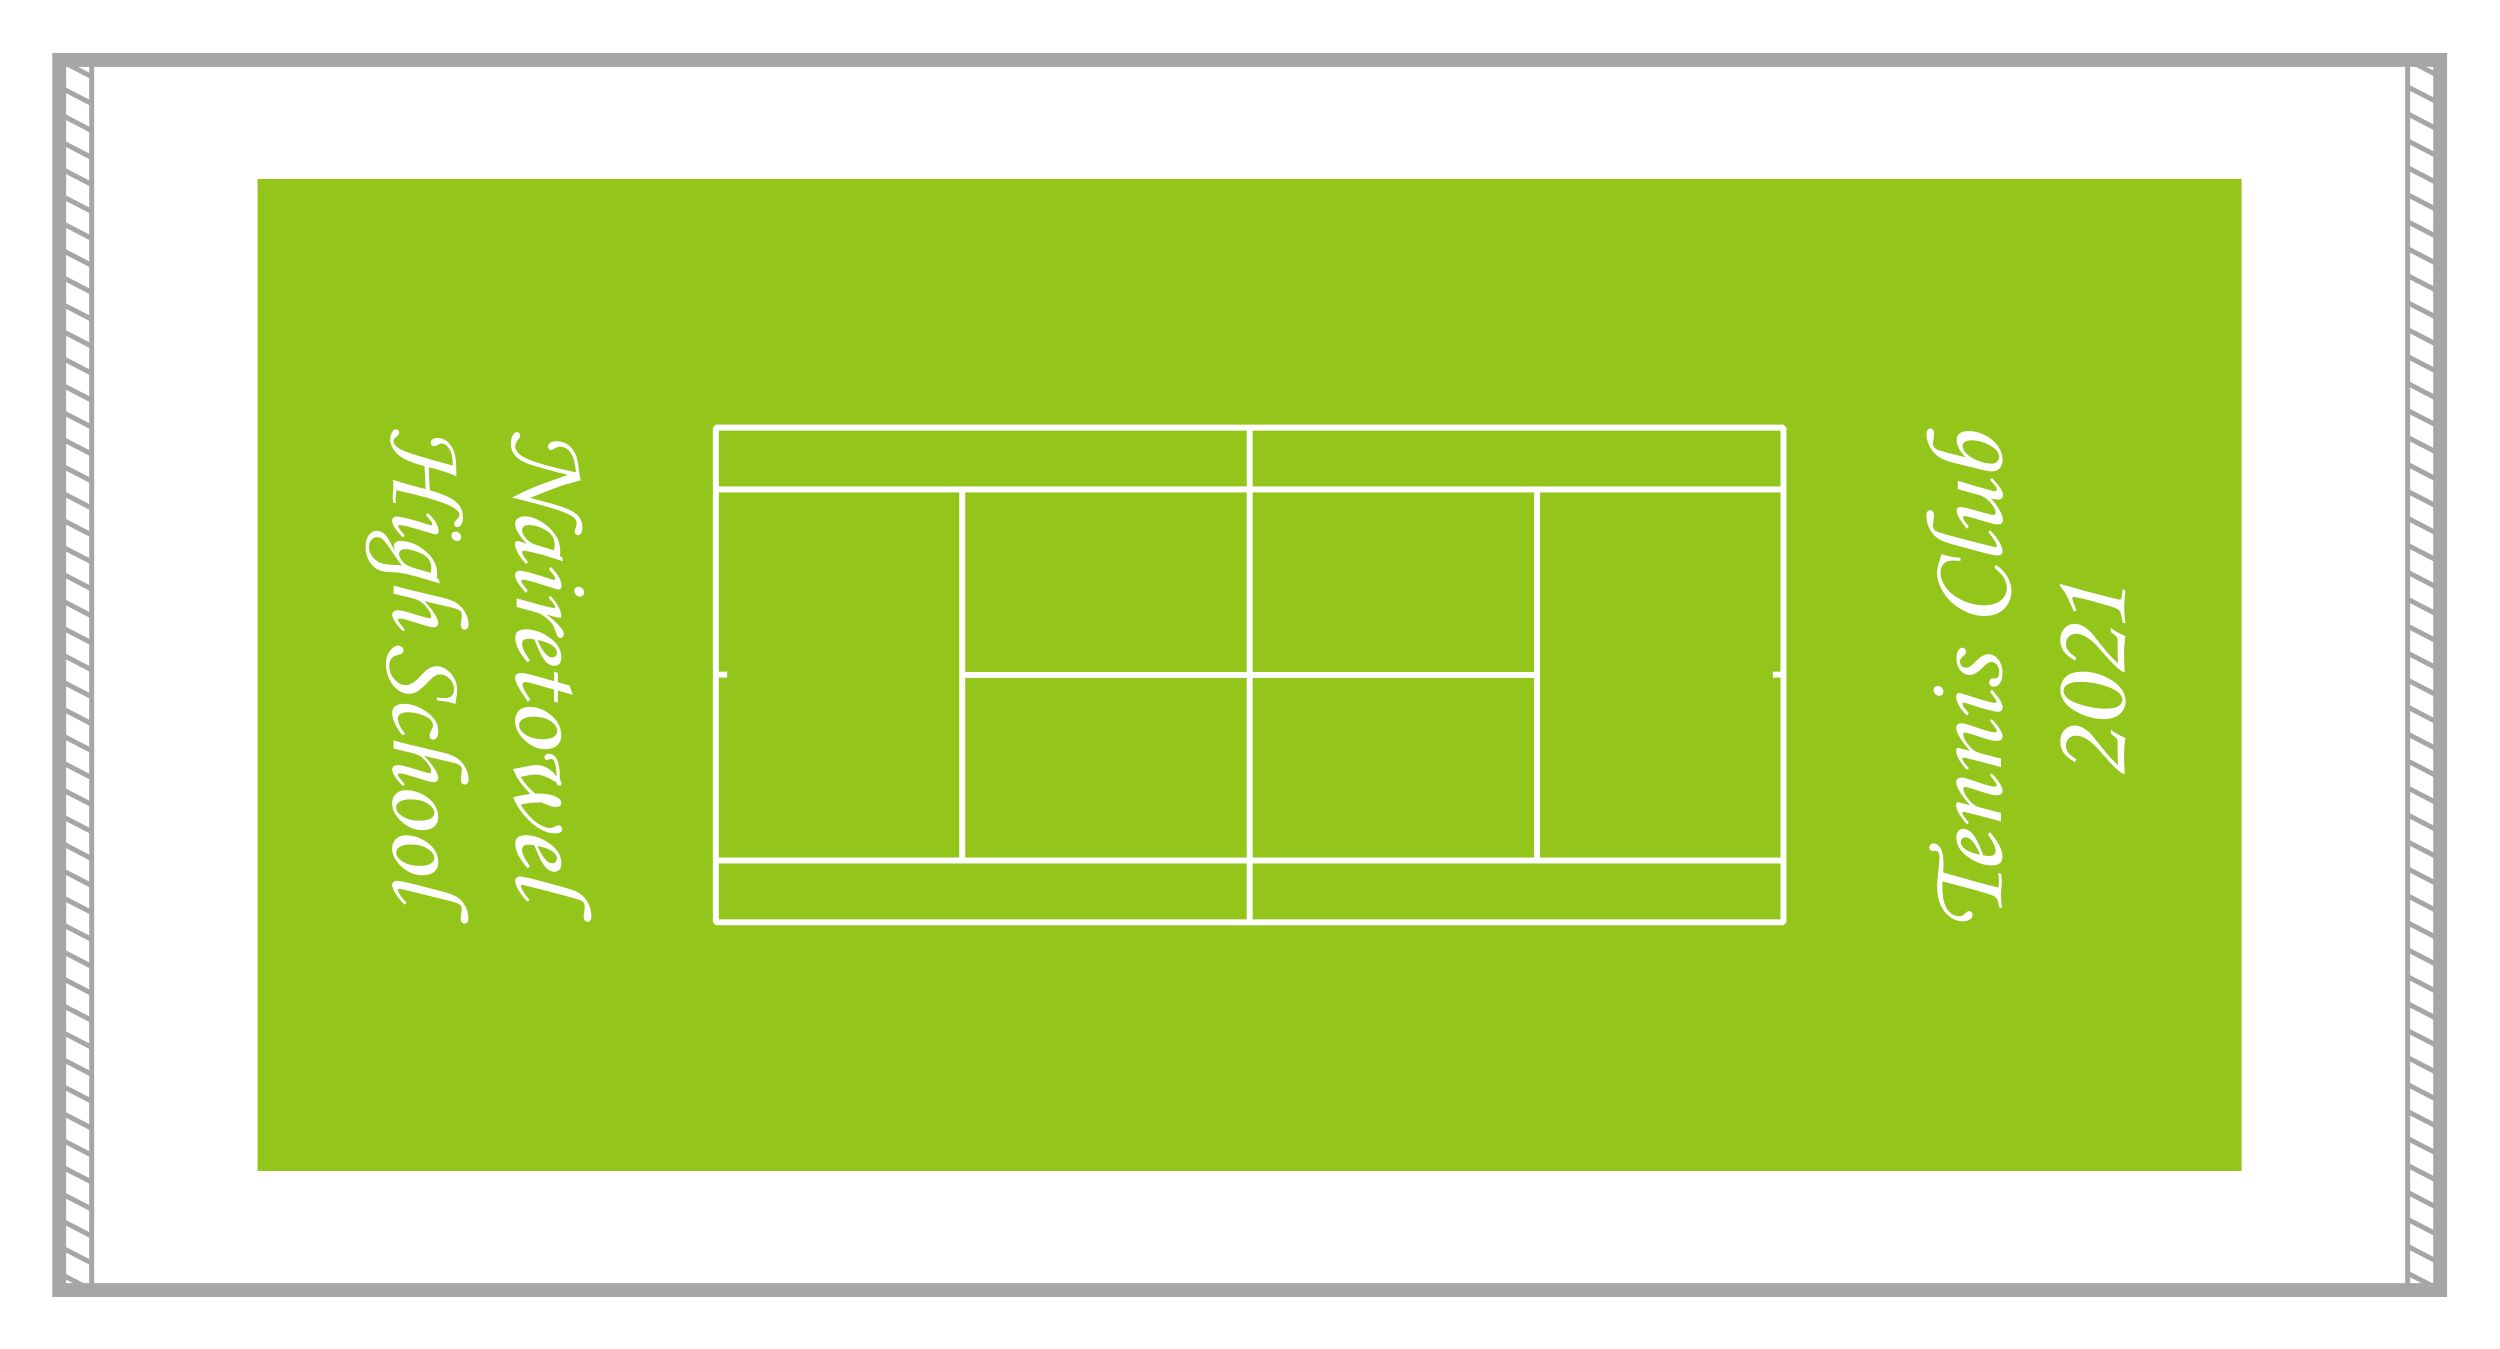 <?xml version="1.0" encoding="utf-8"?>
<!-- Generator: Adobe Illustrator 27.5.0, SVG Export Plug-In . SVG Version: 6.00 Build 0)  -->
<svg version="1.1" id="_x36_011" xmlns="http://www.w3.org/2000/svg" xmlns:xlink="http://www.w3.org/1999/xlink" x="0px" y="0px"
	 viewBox="0 0 3571.7 1927.6" style="enable-background:new 0 0 3571.7 1927.6;" xml:space="preserve">
<style type="text/css">
	.st0{fill:#FFFFFF;}
	.st1{fill:none;stroke:#A6A6A6;stroke-width:19.843;stroke-miterlimit:10;}
	.st2{fill:none;stroke:#A6A6A6;stroke-width:7.087;stroke-miterlimit:10;}
	.st3{fill:#94C51B;}
	.st4{fill:none;stroke:#FFFFFF;stroke-width:8.504;stroke-linecap:square;stroke-linejoin:bevel;stroke-miterlimit:1;}
	.st5{fill:none;stroke:#FFFFFF;stroke-width:8.504;}
</style>
<rect y="0" class="st0" width="3571.7" height="1927.6"/>
<g>
	<rect x="84.6" y="85.6" class="st1" width="3401.6" height="1757.5"/>
	<g>
		<g>
			<rect x="84.6" y="85.6" class="st2" width="46.4" height="1757.5"/>
			<line class="st2" x1="84.6" y1="85.6" x2="130.9" y2="109.5"/>
			<line class="st2" x1="84.6" y1="124.1" x2="130.9" y2="148"/>
			<line class="st2" x1="84.6" y1="162.6" x2="130.9" y2="186.6"/>
			<line class="st2" x1="84.6" y1="201.1" x2="130.9" y2="225.1"/>
			<line class="st2" x1="84.6" y1="239.6" x2="130.9" y2="263.6"/>
			<line class="st2" x1="84.6" y1="278.2" x2="130.9" y2="302.1"/>
			<line class="st2" x1="84.6" y1="316.7" x2="130.9" y2="340.7"/>
			<line class="st2" x1="84.6" y1="355.2" x2="130.9" y2="379.2"/>
			<line class="st2" x1="84.6" y1="393.7" x2="130.9" y2="417.7"/>
			<line class="st2" x1="84.6" y1="432.3" x2="130.9" y2="456.2"/>
			<line class="st2" x1="84.6" y1="470.8" x2="130.9" y2="494.7"/>
			<line class="st2" x1="84.6" y1="509.3" x2="130.9" y2="533.3"/>
			<line class="st2" x1="84.6" y1="547.8" x2="130.9" y2="571.8"/>
			<line class="st2" x1="84.6" y1="586.4" x2="130.9" y2="610.3"/>
			<line class="st2" x1="84.6" y1="624.9" x2="130.9" y2="648.8"/>
			<line class="st2" x1="84.6" y1="663.4" x2="130.9" y2="687.4"/>
			<line class="st2" x1="84.6" y1="701.9" x2="130.9" y2="725.9"/>
			<line class="st2" x1="84.6" y1="740.4" x2="130.9" y2="764.4"/>
			<line class="st2" x1="84.6" y1="779" x2="130.9" y2="802.9"/>
			<line class="st2" x1="84.6" y1="817.5" x2="130.9" y2="841.5"/>
			<line class="st2" x1="84.6" y1="856" x2="130.9" y2="880"/>
			<line class="st2" x1="84.6" y1="894.5" x2="130.9" y2="918.5"/>
			<line class="st2" x1="84.6" y1="933.1" x2="130.9" y2="957"/>
			<line class="st2" x1="84.6" y1="971.6" x2="130.9" y2="995.5"/>
			<line class="st2" x1="84.6" y1="1010.1" x2="130.9" y2="1034.1"/>
			<line class="st2" x1="84.6" y1="1048.6" x2="130.9" y2="1072.6"/>
			<line class="st2" x1="84.6" y1="1087.1" x2="130.9" y2="1111.1"/>
			<line class="st2" x1="84.6" y1="1125.7" x2="130.9" y2="1149.6"/>
			<line class="st2" x1="84.6" y1="1164.2" x2="130.9" y2="1188.2"/>
			<line class="st2" x1="84.6" y1="1202.7" x2="130.9" y2="1226.7"/>
			<line class="st2" x1="84.6" y1="1241.2" x2="130.9" y2="1265.2"/>
			<line class="st2" x1="84.6" y1="1279.8" x2="130.9" y2="1303.7"/>
			<line class="st2" x1="84.6" y1="1318.3" x2="130.9" y2="1342.2"/>
			<line class="st2" x1="84.6" y1="1356.8" x2="130.9" y2="1380.8"/>
			<line class="st2" x1="84.6" y1="1395.3" x2="130.9" y2="1419.3"/>
			<line class="st2" x1="84.6" y1="1433.8" x2="130.9" y2="1457.8"/>
			<line class="st2" x1="84.6" y1="1472.4" x2="130.9" y2="1496.3"/>
			<line class="st2" x1="84.6" y1="1510.9" x2="130.9" y2="1534.9"/>
			<line class="st2" x1="84.6" y1="1549.4" x2="130.9" y2="1573.4"/>
			<line class="st2" x1="84.6" y1="1587.9" x2="130.9" y2="1611.9"/>
			<line class="st2" x1="84.6" y1="1626.5" x2="130.9" y2="1650.4"/>
			<line class="st2" x1="84.6" y1="1665" x2="130.9" y2="1688.9"/>
			<line class="st2" x1="84.6" y1="1703.5" x2="130.9" y2="1727.5"/>
			<line class="st2" x1="84.6" y1="1742" x2="130.9" y2="1766"/>
			<line class="st2" x1="84.6" y1="1780.6" x2="130.9" y2="1804.5"/>
			<line class="st2" x1="84.6" y1="1819.1" x2="130.9" y2="1843"/>
		</g>
		<rect x="3439.8" y="85.6" class="st2" width="46.4" height="1757.5"/>
		<line class="st2" x1="3439.8" y1="85.6" x2="3486.1" y2="109.5"/>
		<line class="st2" x1="3439.8" y1="124.1" x2="3486.1" y2="148"/>
		<line class="st2" x1="3439.8" y1="162.6" x2="3486.1" y2="186.6"/>
		<line class="st2" x1="3439.8" y1="201.1" x2="3486.1" y2="225.1"/>
		<line class="st2" x1="3439.8" y1="239.6" x2="3486.1" y2="263.6"/>
		<line class="st2" x1="3439.8" y1="278.2" x2="3486.1" y2="302.1"/>
		<line class="st2" x1="3439.8" y1="316.7" x2="3486.1" y2="340.7"/>
		<line class="st2" x1="3439.8" y1="355.2" x2="3486.1" y2="379.2"/>
		<line class="st2" x1="3439.8" y1="393.7" x2="3486.1" y2="417.7"/>
		<line class="st2" x1="3439.8" y1="432.3" x2="3486.1" y2="456.2"/>
		<line class="st2" x1="3439.8" y1="470.8" x2="3486.1" y2="494.7"/>
		<line class="st2" x1="3439.8" y1="509.3" x2="3486.1" y2="533.3"/>
		<line class="st2" x1="3439.8" y1="547.8" x2="3486.1" y2="571.8"/>
		<line class="st2" x1="3439.8" y1="586.4" x2="3486.1" y2="610.3"/>
		<line class="st2" x1="3439.8" y1="624.9" x2="3486.1" y2="648.8"/>
		<line class="st2" x1="3439.8" y1="663.4" x2="3486.1" y2="687.4"/>
		<line class="st2" x1="3439.8" y1="701.9" x2="3486.1" y2="725.9"/>
		<line class="st2" x1="3439.8" y1="740.4" x2="3486.1" y2="764.4"/>
		<line class="st2" x1="3439.8" y1="779" x2="3486.1" y2="802.9"/>
		<line class="st2" x1="3439.8" y1="817.5" x2="3486.1" y2="841.5"/>
		<line class="st2" x1="3439.8" y1="856" x2="3486.1" y2="880"/>
		<line class="st2" x1="3439.8" y1="894.5" x2="3486.1" y2="918.5"/>
		<line class="st2" x1="3439.8" y1="933.1" x2="3486.1" y2="957"/>
		<line class="st2" x1="3439.8" y1="971.6" x2="3486.1" y2="995.5"/>
		<line class="st2" x1="3439.8" y1="1010.1" x2="3486.1" y2="1034.1"/>
		<line class="st2" x1="3439.8" y1="1048.6" x2="3486.1" y2="1072.6"/>
		<line class="st2" x1="3439.8" y1="1087.1" x2="3486.1" y2="1111.1"/>
		<line class="st2" x1="3439.8" y1="1125.7" x2="3486.1" y2="1149.6"/>
		<line class="st2" x1="3439.8" y1="1164.2" x2="3486.1" y2="1188.2"/>
		<line class="st2" x1="3439.8" y1="1202.7" x2="3486.1" y2="1226.7"/>
		<line class="st2" x1="3439.8" y1="1241.2" x2="3486.1" y2="1265.2"/>
		<line class="st2" x1="3439.8" y1="1279.8" x2="3486.1" y2="1303.7"/>
		<line class="st2" x1="3439.8" y1="1318.3" x2="3486.1" y2="1342.2"/>
		<line class="st2" x1="3439.8" y1="1356.8" x2="3486.1" y2="1380.8"/>
		<line class="st2" x1="3439.8" y1="1395.3" x2="3486.1" y2="1419.3"/>
		<line class="st2" x1="3439.8" y1="1433.8" x2="3486.1" y2="1457.8"/>
		<line class="st2" x1="3439.8" y1="1472.4" x2="3486.1" y2="1496.3"/>
		<line class="st2" x1="3439.8" y1="1510.9" x2="3486.1" y2="1534.9"/>
		<line class="st2" x1="3439.8" y1="1549.4" x2="3486.1" y2="1573.4"/>
		<line class="st2" x1="3439.8" y1="1587.9" x2="3486.1" y2="1611.9"/>
		<line class="st2" x1="3439.8" y1="1626.5" x2="3486.1" y2="1650.4"/>
		<line class="st2" x1="3439.8" y1="1665" x2="3486.1" y2="1688.9"/>
		<line class="st2" x1="3439.8" y1="1703.5" x2="3486.1" y2="1727.5"/>
		<line class="st2" x1="3439.8" y1="1742" x2="3486.1" y2="1766"/>
		<line class="st2" x1="3439.8" y1="1780.6" x2="3486.1" y2="1804.5"/>
		<line class="st2" x1="3439.8" y1="1819.1" x2="3486.1" y2="1843"/>
	</g>
</g>
<g>
	<g>
		<rect x="368" y="255.6" class="st3" width="2834.6" height="1417.3"/>
		<g>
			
				<rect id="rect1313_00000079457729254808149190000011653378990122416054_" x="1022.7" y="610.9" class="st4" width="1525.3" height="706.8"/>
			<path id="path4991_00000031892049385180456170000012271459544230486975_" class="st5" d="M1785.4,610.9c0,706.8,0,706.8,0,706.8"
				/>
			<path id="path5870_00000140732420323194967980000004222985350388777394_" class="st5" d="M2548,699.2
				c-1525.3,0-1525.3,0-1525.3,0"/>
			<path id="path6746_00000182490185400614594180000008092290453985640362_" class="st5" d="M2548,1229.4
				c-1525.3,0-1525.3,0-1525.3,0"/>
			<path id="path6750_00000124861313370772759830000018400230101776472721_" class="st5" d="M2196,964.3c-821.3,0-821.3,0-821.3,0"
				/>
			<path id="path7627_00000113341291330765395640000000419609379326177947_" class="st5" d="M2196,699.2c0,530.1,0,530.1,0,530.1"/>
			<path id="path8502_00000144318213402726704680000007626990330937475993_" class="st5" d="M1374.7,699.2c0,530.1,0,530.1,0,530.1"
				/>
			<path id="path6691_00000013880181351070086420000009729029639033356204_" class="st5" d="M1038.9,963.8h-16.2"/>
			<path id="path8439_00000115472889803748961660000015115199456369867145_" class="st5" d="M2548,963.8h-15.1"/>
		</g>
		<g>
			<path class="st0" d="M829.4,686.3l-8.9,2.3c-8.1,2.2-15.2,4.3-21.2,6.4c-6.1,2.1-20.1,7.5-42.1,16.3c2.8,0.8,9,2.5,18.5,5
				c12.4,3.2,20.3,5.4,23.4,6.4c9.4,3.1,16.2,6.1,20.6,9s7.6,6.1,9.5,9.7c1.9,3.6,2.9,7.6,2.9,12.1c0,3.6-0.6,6.4-1.9,8.3
				c-1.3,1.9-2.8,2.9-4.6,2.9c-1.3,0-2.4-0.5-3.3-1.5c-1-1-1.4-2.2-1.4-3.6c0-1,0.3-2.2,0.8-3.5c1-2.8,1.6-4.5,1.7-5
				c0.2-1,0.3-2.1,0.3-3.3c0-2.7-0.8-5.1-2.5-7c-2.9-3.5-10.3-7.2-22.1-11.4c-11.8-4.1-30.6-9.4-56.5-15.8l-11.3-2.8
				c12.7-6.3,21.7-10.6,27-12.9c7.1-3,16.1-6.4,27-10.3l26.3-9.2c-6.1-1.1-16.3-3.7-30.7-7.8c-14.4-4.1-22.7-6.5-24.9-7.3
				c-6.8-2.6-12.1-5.3-15.7-8.2c-3.6-2.9-6.3-6.1-8-9.6c-1.7-3.5-2.5-7.3-2.5-11.5c0-5.2,1.1-9.5,3.2-12.9c1.6-2.6,3.6-3.8,6-3.8
				c1.1,0,2,0.5,2.8,1.4c0.8,0.9,1.3,2.1,1.3,3.4c0,1.7-0.8,3.6-2.5,5.6c-3,3.6-4.5,6.8-4.5,9.8c0,3.2,1.3,6.3,3.9,9.3
				c3.9,4.6,12.2,9,24.8,13.2c15.2,5.1,34.6,10,58,14.8c0-1.9-0.5-5.7-1.5-11.2c-1-5.5-2.4-10.1-4.3-13.8c-1.8-3.7-4.2-6.5-7.2-8.5
				c-3-2-6.1-3-9.3-3c-1.6,0-3.3,0.3-4.9,0.8c-1.1,0.3-2.5,1.1-4.1,2.2c-1.9,1.3-3.3,1.9-4.2,1.9c-1.2,0-2.3-0.5-3.1-1.5
				c-0.9-1-1.3-2.2-1.3-3.6c0-2.1,1-3.9,3-5.4c2-1.5,5-2.3,9.1-2.3c6.8,0,12.5,1.9,17.3,5.6c4.8,3.8,8.3,8.8,10.8,15.1
				c1.5,4,3,11.7,4.4,23.2C828,678.6,828.6,682.5,829.4,686.3z"/>
			<path class="st0" d="M803.2,796.5l1.1,5.5l-19.2-6.3c-7.6-2.5-16.4-4.9-26.4-7.1c-5.4-1.2-8.9-1.8-10.5-1.8
				c-1.6,0-2.4,0.7-2.4,2.1c0,0.9,0.5,2.3,1.6,4.3c1.9,3.4,4.2,6.8,7,9.9l-3,2.7c-5.3-6.3-8.4-10.4-9.6-12.2
				c-2.2-3.6-3.9-7-4.9-10.2c-0.7-2.1-1.1-4.2-1.1-6.2c0-1.4,0.3-2.5,0.9-3.3c0.6-0.7,1.5-1.1,2.7-1.1c0.8,0,1.8,0.2,3.1,0.7
				l10.3,3.3c-5.2-4.8-9.7-10.5-13.4-17.1c-2.3-4.1-3.5-7.8-3.5-11.2c0-3.2,1-5.7,3.1-7.4c2.8-2.3,6.4-3.5,10.9-3.5
				c5.4,0,11.3,1.6,17.9,4.7c6.6,3.1,12.5,7.4,17.9,12.6c5.4,5.3,9.3,10.9,11.8,16.7c1.9,4.5,2.9,10.3,2.9,17.4
				c0,1.8-0.1,3.6-0.3,5.4L803.2,796.5z M791.6,786.1c0.6-3,0.8-5.5,0.8-7.6c0-5-1.3-9.4-3.8-13.1c-2.5-3.7-7-7.2-13.5-10.4
				c-6.5-3.2-13-4.8-19.5-4.8c-3.4,0-5.9,0.6-7.4,1.9c-1.5,1.3-2.3,2.9-2.3,5c0,3.8,1.9,8,5.7,12.4c3.8,4.4,9.2,7.6,16.3,9.7
				L791.6,786.1z"/>
			<path class="st0" d="M784.3,813.6l2.6-3.7c5.6,5.6,9.5,10.6,11.9,15.2c2.4,4.6,3.5,8.5,3.5,11.7c0,1.8-0.4,3.1-1.1,4.1
				c-0.7,0.9-1.7,1.4-2.9,1.4c-1.5,0-7.7-1.8-18.7-5.4c-18-5.9-28.8-8.8-32.5-8.8c-0.7,0-1.3,0.2-1.8,0.6c-0.5,0.4-0.7,0.8-0.7,1.3
				c0,1.8,3.1,6.3,9.4,13.7l-2.9,3.3c-6.5-7.6-10.7-13.2-12.5-16.7c-1.8-3.5-2.7-6.4-2.7-8.6c0-1.9,0.6-3.5,1.7-4.6
				c1.1-1.1,2.7-1.7,4.6-1.7c6.3,0,21.8,4.2,46.4,12.5c1.2,0.4,2.2,0.6,3.1,0.6c1,0,1.5-0.5,1.5-1.5c0-1.1-0.4-2.4-1.2-3.8
				C791.2,821.7,788.6,818.5,784.3,813.6z M834.5,846.4c0,1.7-0.5,3.1-1.6,4.3c-1,1.1-2.4,1.7-4,1.7c-2.2,0-4.2-0.8-5.9-2.5
				c-1.7-1.7-2.5-3.6-2.5-5.7c0-1.7,0.5-3.1,1.6-4.2c1.1-1.1,2.5-1.7,4.2-1.7c2.3,0,4.2,0.8,5.8,2.4
				C833.7,842.3,834.5,844.2,834.5,846.4z"/>
			<path class="st0" d="M738.1,867.2v-12.4l20.4,5.8c10,2.8,19.5,5.3,28.5,7.4c2.2,0.5,3.6,0.8,4.2,0.8c1.2,0,1.8-0.6,1.8-1.8
				c0-0.8-0.5-2.1-1.6-3.8c-1-1.7-3.6-4.8-7.7-9.3l2.7-2.6c5.2,5.3,9.1,10.7,11.7,16c2.6,5.3,3.9,9.4,3.9,12.2c0,1-0.2,1.8-0.6,2.4
				c-0.4,0.6-1,0.9-1.6,0.9c-0.7,0-2.4-0.4-5.3-1.1l-13.7-3.6c8.1,5.6,15,12,20.7,19.1c2.7,3.4,4.1,6.2,4.1,8.5
				c0,1.7-0.5,3.1-1.5,4.2c-1,1.1-2.1,1.7-3.5,1.7c-1.4,0-2.5-0.5-3.5-1.6c-1-1.1-2.1-3.8-3.4-8.1c-1.3-4.1-2.8-7.5-4.6-10.1
				c-1.8-2.6-4.5-5.4-8.1-8.5c-3.6-3.1-6.8-5.2-9.5-6.5c-2.7-1.2-9-3.1-18.9-5.6L738.1,867.2z"/>
			<path class="st0" d="M757.1,943.6l-3.3,2.8c-11.8-13.6-17.7-25.3-17.7-35.1c0-4,1.2-7,3.6-9.1c2.4-2.1,6.3-3.1,11.7-3.1
				c10.8,0,21.6,3.6,32.3,10.9c12.2,8.1,18.3,17.8,18.3,29.1c0,4-0.9,7-2.7,9.1c-1.8,2.1-4.3,3.1-7.4,3.1c-3.3,0-6.5-1.3-9.7-3.8
				c-3.2-2.5-6.5-7-9.9-13.4c-1.7-3.2-4.7-10.1-9-20.7c-2.7-0.5-5.3-0.8-7.8-0.8c-3.6,0-6.1,0.6-7.5,1.9c-1.4,1.3-2.1,3.1-2.1,5.5
				c0,2.3,0.6,4.8,1.7,7.5C749.1,931.2,752.3,936.5,757.1,943.6z M768.1,914.4c3.6,9,7.6,15.7,11.8,20.2c2.9,3.1,5.8,4.6,8.7,4.6
				c2.2,0,3.9-0.6,5.2-1.9s1.9-2.9,1.9-4.9c0-2.1-0.7-4.1-2.1-6c-1.9-2.6-4.7-4.8-8.5-6.6C779.6,917.2,773.9,915.4,768.1,914.4z"/>
			<path class="st0" d="M813.6,979.3l4.6,13.3l-21.2-6v17.3l-5.4-1.3v-17.3l-25.4-7.3c-7.6-2.3-12.9-3.5-15.9-3.5
				c-1.4,0-2.4,0.3-3,1c-0.6,0.6-0.9,1.5-0.9,2.6c0,1.7,0.9,4.4,2.8,7.9c2.5,4.7,5.3,9.1,8.4,13.4l-3.5,3.2
				c-8.3-12.2-13.5-20.3-15.3-24.5c-1.9-4.1-2.8-7.4-2.8-9.9c0-2.1,0.7-3.7,2-4.9c1.4-1.2,3.6-1.8,6.7-1.8c3.6,0,9.2,1.1,16.7,3.2
				l30.2,8.5v-13.5l5.4,1.5v13.5L813.6,979.3z"/>
			<path class="st0" d="M801.9,1051.3c0,5.5-2,10-5.9,13.6c-3.9,3.6-9.4,5.4-16.5,5.4c-11.2,0-21.3-4.3-30.2-13
				c-8.9-8.7-13.4-17.9-13.4-27.5c0-6,1.8-10.8,5.3-14.4c3.5-3.6,8.4-5.5,14.5-5.5c10.6,0,20.4,3.3,29.4,10
				C796.3,1028.4,801.9,1038.8,801.9,1051.3z M796.2,1044.2c0-4.7-3.1-9.3-9.2-13.7s-14.6-6.6-25.5-6.6c-6.6,0-11.8,1.4-15.6,4.1
				c-2.8,2-4.2,4.7-4.2,8c0,4.7,2.6,8.9,7.9,12.8c6.8,4.9,15.3,7.3,25.4,7.3c7.6,0,13-1.1,16.2-3.4S796.2,1047.6,796.2,1044.2z"/>
			<path class="st0" d="M799.8,1113.3c1.6,2.5,2.4,4.5,2.4,5.8c0,1-0.3,1.9-0.9,2.6c-0.6,0.7-1.4,1-2.3,1c-2,0-3.3-1.6-4.1-4.9
				l-11.5-6.4c-3.2-1.6-6.4-2.8-9.6-3.6c-3.2-0.8-6.5-1.2-9.8-1.2c-4.2,0-10.9,1.1-20.2,3.3c5.2,8.5,12.1,16.5,20.7,23.9
				c2.2-0.1,3.8-0.1,4.8-0.1c11.1,0,19.9,1.8,26.3,5.4c4.2,2.4,6.4,5,6.4,7.9c0,1.7-0.7,3.2-2,4.3c-1.3,1.1-3.3,1.7-6,1.7
				c-2.1,0-4.6-0.4-7.4-1.3c-4.6-1.5-8.7-3.3-12.5-5.3c-12.7,0-22.9,1.1-30.4,3.2c4.1,6.7,9.4,13.1,15.6,19.4
				c4.6,4.6,9.4,8.1,14.4,10.5c5,2.4,9.1,3.6,12.3,3.6c1.6,0,3.6-0.6,6.1-1.9c2.9-1.4,5-2.1,6.3-2.1s2.4,0.5,3.4,1.6
				c0.9,1.1,1.4,2.4,1.4,3.9c0,1.8-0.8,3.3-2.4,4.4s-4.4,1.6-8.5,1.6c-10.4,0-21.3-5-32.8-14.9c-11.4-10-20.3-22.1-26.5-36.5
				c5.5-1.8,13.7-3.4,24.6-4.9c-6.9-7.6-11-12.2-12.4-14.1c-2.8-3.7-5.1-7.2-7.1-10.6c-1.9-3.4-3.7-7.1-5.1-11
				c2.9-0.4,7.5-1.3,14-2.7c9.1-1.9,15.5-2.9,19.4-2.9c5.3,0,10.4,1.4,15.5,4.2c5.1,2.8,9.5,7,13.4,12.6
				c-0.3-10.1-1.3-17.2-3.2-21.5c-1.3-2.9-2.8-4.3-4.6-4.3c-0.7,0-1.7,0.3-3.2,1c-1.4,0.6-2.4,0.9-3,0.9c-0.9,0-1.7-0.4-2.4-1.1
				s-1-1.7-1-2.8c0-1.5,0.6-2.7,1.7-3.7c1.2-1,2.8-1.5,4.9-1.5c4,0,7.3,2,9.9,6C798.3,1088.6,800,1098.8,799.8,1113.3z"/>
			<path class="st0" d="M757.1,1237.8l-3.3,2.8c-11.8-13.6-17.7-25.3-17.7-35.1c0-4,1.2-7,3.6-9.1c2.4-2.1,6.3-3.1,11.7-3.1
				c10.8,0,21.6,3.6,32.3,10.9c12.2,8.1,18.3,17.8,18.3,29.1c0,4-0.9,7-2.7,9.1c-1.8,2.1-4.3,3.1-7.4,3.1c-3.3,0-6.5-1.3-9.7-3.8
				c-3.2-2.5-6.5-7-9.9-13.4c-1.7-3.2-4.7-10.1-9-20.7c-2.7-0.5-5.3-0.8-7.8-0.8c-3.6,0-6.1,0.6-7.5,1.9c-1.4,1.3-2.1,3.1-2.1,5.5
				c0,2.3,0.6,4.8,1.7,7.5C749.1,1225.3,752.3,1230.7,757.1,1237.8z M768.1,1208.6c3.6,9,7.6,15.7,11.8,20.2
				c2.9,3.1,5.8,4.6,8.7,4.6c2.2,0,3.9-0.6,5.2-1.9s1.9-2.9,1.9-4.9c0-2.1-0.7-4.1-2.1-6c-1.9-2.6-4.7-4.8-8.5-6.6
				C779.6,1211.4,773.9,1209.6,768.1,1208.6z"/>
			<path class="st0" d="M756.4,1285.5l-2.7,2.8c-4.5-4.3-8.5-9.5-12.2-15.4c-3.7-5.9-5.5-10.8-5.5-14.6c0-1.7,0.6-3.1,1.8-4.3
				c1.2-1.1,2.8-1.7,4.9-1.7c4,0,12.4,1.7,25.2,5.2l33.3,9c12,3.3,20.1,6,24.2,8.3c6.2,3.4,11,8.3,14.4,14.6c3.4,6.3,5.1,13,5.1,20
				c0,2.4-0.5,4.3-1.6,5.6c-1,1.4-2.3,2-3.8,2c-1.6,0-3-0.7-4-2c-1-1.3-1.6-3.3-1.6-5.8c0-1.7,0.3-4,0.8-7.1
				c0.4-2.7,0.6-5.1,0.6-7.4c0-2.3-0.4-4-1.3-5.2c-1.2-1.6-3.8-3.1-7.6-4.4c-3.9-1.3-11.5-3.4-23-6.4l-31.8-8.3
				c-15.9-4.1-24.3-6.2-25-6.2c-1.6,0-2.4,0.6-2.4,1.9c0,1.2,0.7,3,2,5.3C748.9,1276.2,752.3,1280.8,756.4,1285.5z"/>
			<path class="st0" d="M565.8,718.8l-4.3-1c-0.3-2.7-0.5-4.7-0.5-6.2c0-2.3,0.2-5.3,0.5-9c0.4-4,0.5-7.4,0.5-10.3
				c0-2.3-0.4-4.6-1.1-7c5.8,2.1,13.9,4.6,24.3,7.4l22.8,6.1l-0.8-21.3c-0.2-3.7-0.5-7.6-0.8-11.5c-13.5-3.6-23.5-7.2-30-11
				c-6.5-3.8-11.2-8.1-14.3-13c-3.1-4.9-4.6-9.5-4.6-14c0-4.4,1-8.1,3-11.2c1.4-2.3,3.2-3.4,5.3-3.4c1.3,0,2.3,0.4,3.2,1.3
				c0.9,0.9,1.3,2,1.3,3.2c0,2.1-1.4,4.2-4.2,6.3c-1.7,1.3-2.7,2.4-3.2,3.2c-0.5,0.8-0.7,1.7-0.7,2.7c0,4.1,3.2,8,9.6,11.6
				s22.1,8.9,47.3,15.8l27.8,7.7c0-10.5-1.7-18.4-5-23.7c-3.3-5.3-7.1-7.9-11.3-7.9c-1.4,0-3.2,0.7-5.4,2.1c-2,1.3-3.7,1.9-4.9,1.9
				c-1.5,0-2.7-0.5-3.6-1.5c-0.9-1-1.4-2.2-1.4-3.7c0-1.8,0.8-3.4,2.5-4.7c1.7-1.3,4.2-2,7.4-2c5.9,0,11.1,2.2,15.6,6.6
				c4.5,4.4,7.7,10.8,9.6,19.3c1.1,4.8,1.6,14.5,1.6,29c-7.4-3.9-20.4-8.2-39.2-13.1c0,13.9,0.5,24.9,1.4,32.9
				c14.7,4.5,24.9,8.6,30.7,12c5.8,3.5,10,7.4,12.6,11.7c2.6,4.3,3.9,9.2,3.9,14.6c0,4.6-0.8,8.2-2.5,10.7c-1.7,2.5-3.6,3.7-5.8,3.7
				c-1.3,0-2.3-0.4-3.1-1.3c-0.8-0.9-1.2-2-1.2-3.5c0-1.8,1.3-3.9,3.8-6.2c2.5-2.4,3.8-4.5,3.8-6.3c0-3.9-3.5-7.8-10.5-11.7
				c-12.5-6.8-39-14.7-79.4-23.7c-0.1,0.9-0.3,2.1-0.5,3.8c-0.5,3-0.8,5.4-0.8,7.2C565.1,713.6,565.3,716.1,565.8,718.8z"/>
			<path class="st0" d="M608.6,736.3l2.6-3.5c5.6,5.3,9.5,10,11.9,14.4c2.4,4.3,3.5,8,3.5,11.1c0,1.7-0.4,3-1.1,3.9
				c-0.7,0.9-1.7,1.3-2.9,1.3c-1.5,0-7.7-1.7-18.7-5.1c-18-5.6-28.8-8.3-32.5-8.3c-0.7,0-1.3,0.2-1.8,0.6c-0.5,0.4-0.7,0.8-0.7,1.2
				c0,1.7,3.1,6,9.4,12.9l-2.9,3.1c-6.5-7.2-10.7-12.5-12.5-15.8c-1.8-3.3-2.7-6-2.7-8.1c0-1.8,0.6-3.3,1.7-4.4
				c1.1-1.1,2.7-1.6,4.6-1.6c6.3,0,21.8,3.9,46.4,11.8c1.2,0.4,2.2,0.6,3.1,0.6c1,0,1.5-0.5,1.5-1.4c0-1.1-0.4-2.2-1.2-3.6
				C615.5,743.9,613,740.9,608.6,736.3z M658.9,767.3c0,1.6-0.5,3-1.6,4c-1,1.1-2.4,1.6-4,1.6c-2.2,0-4.2-0.8-5.9-2.4
				c-1.7-1.6-2.5-3.4-2.5-5.4c0-1.6,0.5-2.9,1.6-3.9c1.1-1.1,2.5-1.6,4.2-1.6c2.3,0,4.2,0.8,5.8,2.3
				C658.1,763.4,658.9,765.2,658.9,767.3z"/>
			<path class="st0" d="M626.8,827.3l1.4,6.3c-11.8-3.8-23.7-7.3-35.6-10.5c-8.5-2.3-15.6-3.9-21.2-4.8c-2.8-0.5-6.4-0.7-10.8-0.8
				c-7.3-0.1-13.2-0.9-17.6-2.5c-6.2-2.2-11.2-6.3-15-12.4c-3.8-6-5.7-13.2-5.7-21.4c0-7.1,1.6-12.7,4.8-16.8
				c3.2-4.1,6.9-6.1,11-6.1c4.1,0,7.9,1.6,11.5,4.9c2.7,2.4,5.9,7.5,9.7,15.2c2,3.9,4,7.6,6.1,11c-1.9-3.9-2.9-7-2.9-9.1
				c0-2,0.9-3.7,2.6-5.2c1.7-1.5,4.1-2.3,6.9-2.3c9.3,0,18.6,2.9,27.7,8.6c9.2,5.8,16.1,12.7,20.7,20.8c2.8,5,4.2,11.3,4.2,18.8
				c0,1.5-0.1,3.3-0.2,5.4L626.8,827.3z M574.2,807.8c-3.1-3.6-8-10.5-14.8-20.7c-5.9-9-10.1-14.5-12.7-16.6
				c-2.6-2.1-5.4-3.1-8.3-3.1c-2.9,0-5.5,1.3-7.8,4c-2.3,2.7-3.5,5.9-3.5,9.7c0,3.6,0.8,7.1,2.5,10.4c1.7,3.4,4.1,6.3,7.4,8.8
				c3.2,2.5,6.8,4.2,10.9,5.2c4,0.9,9.4,1.5,16.1,1.5C565.5,807.1,568.9,807.3,574.2,807.8z M615.5,818.5c0.5-2.5,0.7-4.8,0.7-6.7
				c0-5-1.3-9.3-3.8-12.9c-2.5-3.6-6.8-6.6-12.7-9.1c-8.4-3.5-15.6-5.3-21.3-5.3c-2.4,0-4.4,0.7-6,2.1c-1.6,1.4-2.4,3-2.4,4.7
				c0,2.1,1,4.7,2.9,7.8c1.9,3.1,4.4,5.6,7.3,7.6c2.9,2,8,4,15.2,6L615.5,818.5z"/>
			<path class="st0" d="M578.5,899.6l-2.8,2.1c-5.2-4.8-9.3-9.8-12.3-14.9c-2.1-3.5-3.1-6.3-3.1-8.6c0-1.8,0.7-3.3,2.1-4.5
				c1.4-1.1,3.6-1.7,6.6-1.7c2,0,5,0.4,8.8,1.3c3.9,0.9,12.2,3.3,24.9,7.4c6.3,1.8,9.9,2.7,11,2.7c1.6,0,2.4-0.9,2.4-2.7
				c0-2.2-1.1-5-3.2-8.3c-2.9-4.6-6.7-8.8-11.2-12.3c-2.9-2.3-7.2-4.1-12.9-5.5l-26.5-6.2v-11.8c8.8,2.5,16.1,4.5,21.7,5.8
				l48.7,11.6c9,2.1,15.9,4.9,20.8,8.3c4.9,3.4,8.7,7.9,11.6,13.5c2.9,5.5,4.3,11,4.3,16.5c0,2.3-0.5,4.1-1.6,5.4
				c-1.1,1.3-2.4,2-4.1,2c-1.4,0-2.6-0.6-3.7-1.9c-1.1-1.3-1.6-3-1.6-5.3c0-1.3,0.1-2.9,0.4-4.9c0.6-4.5,1-7.7,1-9.4
				c0-2.4-0.9-4.4-2.8-5.9c-1.9-1.5-6.3-3.1-13.3-4.7l-37.5-8.8c6.3,6.3,11.6,13.1,16,20.5c2.6,4.3,3.9,7.8,3.9,10.4
				c0,2.1-0.6,3.7-1.7,4.8s-2.8,1.7-4.9,1.7c-1.7,0-3.4-0.2-5.2-0.6c-3-0.7-8.4-2.3-16.2-4.8c-10.8-3.4-17.6-5.4-20.2-6.1
				c-2.6-0.6-5-0.9-7.1-0.9c-0.8,0-1.4,0.1-1.8,0.4c-0.4,0.3-0.6,0.7-0.6,1.3c0,1.3,1.4,3.6,4.3,7.1
				C574.4,894.4,576.3,896.8,578.5,899.6z"/>
			<path class="st0" d="M624,1000.6v-4.1c5.3,0.6,9.3,0.9,12.1,0.9c3.9,0,7-1.1,9.2-3.3s3.4-5.1,3.4-8.9c0-5.8-2-10.8-6-15.1
				c-4-4.3-8.5-6.5-13.6-6.5c-2.7,0-5.1,0.6-7.3,1.8c-2.2,1.2-5.2,3.8-9.1,7.8c-7,7.4-12.5,12.2-16.4,14.6s-7.8,3.5-11.5,3.5
				c-5.5,0-10.8-1.8-15.9-5.2c-5.1-3.5-9.3-8.7-12.6-15.5c-3.3-6.8-5-14-5-21.6c0-7.5,1.9-13.8,5.6-18.9c3.7-5.1,7.7-7.7,11.8-7.7
				c2.2,0,4.1,0.7,5.5,2c1.5,1.3,2.2,2.9,2.2,4.6c0,1.8-0.7,3.3-2,4.4c-0.8,0.7-2.6,1.5-5.5,2.2c-3.4,0.8-5.9,1.9-7.5,3.1
				c-1.5,1.2-2.8,2.9-3.8,5s-1.5,4.5-1.5,7c0,7.5,2.4,14.1,7.3,19.7c4.9,5.6,10.3,8.4,16.2,8.4c2,0,4-0.4,6-1.1c2-0.7,4.3-2,6.8-3.9
				c1.7-1.3,4.8-4.2,9.1-8.8c4.3-4.5,7.2-7.3,8.7-8.4c2.3-1.6,4.6-2.8,6.9-3.6s4.6-1.2,6.9-1.2c4.6,0,9.2,1.6,13.9,4.8
				c4.7,3.2,8.4,7.4,11.1,12.5c2.8,5.1,4.1,11,4.1,17.5c0,3.3-0.5,7.3-1.4,12.1c-0.5,2.7-0.9,5.1-1.1,7.1c-3.3-1.2-6.4-2.1-9.3-2.7
				C638.5,1002.6,632.7,1001.7,624,1000.6z"/>
			<path class="st0" d="M578.9,1048.6l-4.4,1.7c-9.5-12.5-14.2-23.1-14.2-31.7c0-4.6,1.6-7.9,4.7-10c3.1-2.1,7.1-3.1,11.9-3.1
				c8,0,16.2,2.2,24.7,6.6c8.4,4.4,14.9,9.8,19.4,16.1c3.5,4.9,5.2,10.5,5.2,16.7c0,3.9-0.7,6.8-2.1,8.8c-1.4,2-3.1,3-5.2,3
				c-1.6,0-2.8-0.5-3.8-1.6c-1-1.1-1.5-2.5-1.5-4.4c0-1.8,0.8-4.2,2.4-7.1c1.7-3,2.6-5.5,2.6-7.5c0-2.6-1.1-5.1-3.4-7.7
				c-2.2-2.6-6.6-5-13.1-7.3c-6.5-2.3-13-3.5-19.5-3.5c-4.8,0-8.5,1-11.1,2.9c-2,1.4-3,3.4-3,6
				C568.6,1032.7,572,1040.1,578.9,1048.6z"/>
			<path class="st0" d="M578.5,1120.8l-2.8,2.1c-5.2-4.8-9.3-9.8-12.3-14.9c-2.1-3.5-3.1-6.3-3.1-8.6c0-1.8,0.7-3.3,2.1-4.5
				c1.4-1.1,3.6-1.7,6.6-1.7c2,0,5,0.4,8.8,1.3c3.9,0.9,12.2,3.3,24.9,7.4c6.3,1.8,9.9,2.7,11,2.7c1.6,0,2.4-0.9,2.4-2.7
				c0-2.2-1.1-5-3.2-8.3c-2.9-4.6-6.7-8.8-11.2-12.3c-2.9-2.3-7.2-4.1-12.9-5.5l-26.5-6.2v-11.8c8.8,2.5,16.1,4.5,21.7,5.8
				l48.7,11.6c9,2.1,15.9,4.9,20.8,8.3c4.9,3.4,8.7,7.9,11.6,13.5c2.9,5.5,4.3,11,4.3,16.5c0,2.3-0.5,4.1-1.6,5.4
				c-1.1,1.3-2.4,2-4.1,2c-1.4,0-2.6-0.6-3.7-1.9c-1.1-1.3-1.6-3-1.6-5.3c0-1.3,0.1-2.9,0.4-4.9c0.6-4.5,1-7.7,1-9.4
				c0-2.4-0.9-4.4-2.8-5.9c-1.9-1.5-6.3-3.1-13.3-4.7l-37.5-8.8c6.3,6.3,11.6,13.1,16,20.5c2.6,4.3,3.9,7.8,3.9,10.4
				c0,2.1-0.6,3.7-1.7,4.8s-2.8,1.7-4.9,1.7c-1.7,0-3.4-0.2-5.2-0.6c-3-0.7-8.4-2.3-16.2-4.8c-10.8-3.4-17.6-5.4-20.2-6.1
				c-2.6-0.6-5-0.9-7.1-0.9c-0.8,0-1.4,0.1-1.8,0.4c-0.4,0.3-0.6,0.7-0.6,1.3c0,1.3,1.4,3.6,4.3,7.1
				C574.4,1115.6,576.3,1118,578.5,1120.8z"/>
			<path class="st0" d="M626.2,1168c0,5.2-2,9.4-5.9,12.9c-3.9,3.4-9.4,5.1-16.5,5.1c-11.2,0-21.3-4.1-30.2-12.3
				c-8.9-8.2-13.4-16.9-13.4-26c0-5.6,1.8-10.2,5.3-13.6c3.5-3.4,8.4-5.2,14.5-5.2c10.6,0,20.4,3.2,29.4,9.5
				C620.6,1146.2,626.2,1156.1,626.2,1168z M620.5,1161.3c0-4.5-3.1-8.8-9.2-13s-14.6-6.3-25.5-6.3c-6.6,0-11.8,1.3-15.6,3.9
				c-2.8,1.9-4.2,4.4-4.2,7.6c0,4.4,2.6,8.4,7.9,12.1c6.8,4.6,15.3,6.9,25.4,6.9c7.6,0,13-1.1,16.2-3.2
				C618.9,1167.2,620.5,1164.5,620.5,1161.3z"/>
			<path class="st0" d="M626.2,1232.5c0,5.2-2,9.4-5.9,12.9c-3.9,3.4-9.4,5.1-16.5,5.1c-11.2,0-21.3-4.1-30.2-12.3
				c-8.9-8.2-13.4-16.9-13.4-26c0-5.6,1.8-10.2,5.3-13.6c3.5-3.4,8.4-5.2,14.5-5.2c10.6,0,20.4,3.2,29.4,9.5
				C620.6,1210.8,626.2,1220.7,626.2,1232.5z M620.5,1225.8c0-4.5-3.1-8.8-9.2-13s-14.6-6.3-25.5-6.3c-6.6,0-11.8,1.3-15.6,3.9
				c-2.8,1.9-4.2,4.4-4.2,7.6c0,4.4,2.6,8.4,7.9,12.1c6.8,4.6,15.3,6.9,25.4,6.9c7.6,0,13-1.1,16.2-3.2
				C618.9,1231.7,620.5,1229,620.5,1225.8z"/>
			<path class="st0" d="M580.7,1289.8l-2.7,2.7c-4.5-4.1-8.5-9-12.2-14.6c-3.7-5.6-5.5-10.2-5.5-13.8c0-1.6,0.6-3,1.8-4
				c1.2-1.1,2.8-1.6,4.9-1.6c4,0,12.4,1.6,25.2,4.9l33.3,8.5c12,3.1,20.1,5.7,24.2,7.8c6.2,3.3,11,7.9,14.4,13.8s5.1,12.3,5.1,18.9
				c0,2.3-0.5,4-1.6,5.3c-1,1.3-2.3,1.9-3.8,1.9c-1.6,0-3-0.6-4-1.9c-1-1.3-1.6-3.1-1.6-5.5c0-1.6,0.3-3.8,0.8-6.7
				c0.4-2.5,0.6-4.8,0.6-7c0-2.1-0.4-3.8-1.3-4.9c-1.2-1.5-3.8-2.9-7.6-4.1c-3.9-1.2-11.5-3.2-23-6l-31.8-7.9
				c-15.9-3.9-24.3-5.8-25-5.8c-1.6,0-2.4,0.6-2.4,1.8c0,1.2,0.7,2.8,2,5.1C573.2,1281.1,576.6,1285.4,580.7,1289.8z"/>
		</g>
		<g>
			<path class="st0" d="M2854.6,1247.2l4.3,1.2c0.8,3.8,1.1,7,1.1,9.4c0,2.3-0.2,6.2-0.7,11.6c-0.3,4.1-0.5,7.7-0.5,10.9
				c0,5.6,0.5,11.3,1.4,17.2l-4.2-1.2c-0.5-5.6-1.6-9.7-3.2-12.3c-1.2-1.8-3.1-3.4-6-4.7c-2.8-1.3-12.6-4.3-29.4-8.9l-40.2-10.7
				l-1.9-0.6c-0.2,3.3-0.2,5.8-0.2,7.4c0,10.3,1,18.5,3,24.5c2,6,5,10.6,8.8,13.6c3.9,3,8,4.5,12.5,4.5c1.6,0,3-0.3,4.3-0.9
				c0.9-0.4,2.4-1.7,4.4-3.7c1.9-1.9,3.6-2.8,5.2-2.8c1.4,0,2.5,0.6,3.5,1.7s1.4,2.4,1.4,4c0,2.3-1,4.2-3,5.7
				c-3,2.1-6.8,3.2-11.4,3.2c-6.2,0-12.2-2.1-18-6.3c-5.8-4.2-10.3-10-13.5-17.3c-3.2-7.3-4.8-16.3-4.8-26.8c0-5,0.7-13,2-24
				c0.9-7.8,1.4-13.4,1.4-16.9s-0.5-6-1.6-7.4c-1.1-1.4-2.5-2.2-4.2-2.2c-0.4,0-1.1,0.1-2.1,0.2c-1,0.2-1.6,0.2-1.9,0.2
				c-1.4,0-2.5-0.5-3.4-1.5c-0.9-1-1.4-2.2-1.4-3.6c0-1.7,0.6-3,1.7-4.1c1.1-1.1,2.6-1.6,4.5-1.6c3.8,0,7.2,2.3,9.9,6.8
				s4.2,12,4.2,22.6c0,3.8-0.2,7.8-0.5,12.1c1.8,0.6,8,2.3,18.5,5.3l26.3,7.3l16,4.4l18.3,4.6c0.4-3.7,0.6-6.8,0.6-9.3
				C2855.9,1255.1,2855.5,1251.2,2854.6,1247.2z"/>
			<path class="st0" d="M2839.9,1191.9l3.3-2.8c11.8,13.6,17.7,25.3,17.7,35.1c0,4-1.2,7-3.6,9.1c-2.4,2.1-6.3,3.1-11.7,3.1
				c-10.8,0-21.6-3.6-32.3-10.9c-12.2-8.1-18.3-17.8-18.3-29.1c0-4,0.9-7,2.7-9.1c1.8-2.1,4.3-3.1,7.4-3.1c3.3,0,6.5,1.3,9.7,3.8
				c3.2,2.5,6.5,7,9.9,13.4c1.7,3.2,4.7,10.1,9,20.7c2.7,0.5,5.3,0.8,7.8,0.8c3.6,0,6.1-0.6,7.5-1.9c1.4-1.3,2.1-3.1,2.1-5.5
				c0-2.3-0.6-4.8-1.7-7.5C2847.9,1204.4,2844.7,1199,2839.9,1191.9z M2828.9,1221.1c-3.6-9-7.6-15.7-11.8-20.2
				c-2.9-3.1-5.8-4.6-8.7-4.6c-2.2,0-3.9,0.6-5.2,1.9s-1.9,2.9-1.9,4.9c0,2.1,0.7,4.1,2.1,6c1.9,2.6,4.7,4.8,8.5,6.6
				C2817.4,1218.3,2823.1,1220.1,2828.9,1221.1z"/>
			<path class="st0" d="M2812.9,1175l-2.7,2.8c-6.2-7.1-10.3-12.8-12.4-17c-2-4.2-3.1-7.9-3.1-10.9c0-1.2,0.2-2.1,0.7-2.8
				c0.5-0.7,1-1,1.6-1c0.5,0,1.3,0.1,2.4,0.4l15.3,3.8c-5.7-5.7-11.1-12.8-16-21.3c-2.6-4.6-3.9-8.3-3.9-11.2c0-2.2,0.6-3.9,1.9-5.1
				c1.3-1.2,3.1-1.8,5.5-1.8c1.6,0,3.3,0.2,5.3,0.7c3.3,0.9,10.4,3.2,21.5,7c10.3,3.5,17.2,5.3,20.6,5.3c1,0,1.8-0.2,2.3-0.5
				s0.8-0.8,0.8-1.4c0-1.6-1.4-4.1-4.2-7.6c-2-2.4-3.9-4.9-5.6-7.3l2.7-2.1c5.1,5.1,9.3,10.4,12.4,15.9c2,3.5,3,6.4,3,8.7
				c0,2.1-0.7,3.8-2.1,4.9c-1.4,1.2-3.7,1.8-6.8,1.8c-4.5,0-15.7-3.1-33.6-9.3c-6.4-1.9-10.1-2.8-11.2-2.8c-1.6,0-2.4,1-2.4,3.1
				c0,2.2,1.1,5.1,3.2,8.6c3.1,5.2,6.8,9.6,11.1,13.1c2.7,2.2,7.1,4.1,13.1,5.6l26.5,6.8v12.4c-7.6-2.3-14.9-4.4-21.8-6.1l-28.9-7.4
				c-1.2-0.3-2-0.4-2.5-0.4c-1.4,0-2.1,0.6-2.1,1.7c0,0.9,0.5,2.2,1.6,3.8C2807.4,1168.8,2809.9,1172,2812.9,1175z"/>
			<path class="st0" d="M2812.9,1097.4l-2.7,2.8c-6.2-7.1-10.3-12.8-12.4-17c-2-4.2-3.1-7.9-3.1-10.9c0-1.2,0.2-2.1,0.7-2.8
				c0.5-0.7,1-1,1.6-1c0.5,0,1.3,0.1,2.4,0.4l15.3,3.8c-5.7-5.7-11.1-12.8-16-21.3c-2.6-4.6-3.9-8.3-3.9-11.2c0-2.2,0.6-3.9,1.9-5.1
				c1.3-1.2,3.1-1.8,5.5-1.8c1.6,0,3.3,0.2,5.3,0.7c3.3,0.9,10.4,3.2,21.5,7c10.3,3.5,17.2,5.3,20.6,5.3c1,0,1.8-0.2,2.3-0.5
				s0.8-0.8,0.8-1.4c0-1.6-1.4-4.1-4.2-7.6c-2-2.4-3.9-4.9-5.6-7.3l2.7-2.1c5.1,5.1,9.3,10.4,12.4,15.9c2,3.5,3,6.4,3,8.7
				c0,2.1-0.7,3.8-2.1,4.9c-1.4,1.2-3.7,1.8-6.8,1.8c-4.5,0-15.7-3.1-33.6-9.3c-6.4-1.9-10.1-2.8-11.2-2.8c-1.6,0-2.4,1-2.4,3.1
				c0,2.2,1.1,5.1,3.2,8.6c3.1,5.2,6.8,9.6,11.1,13.1c2.7,2.2,7.1,4.1,13.1,5.6l26.5,6.8v12.4c-7.6-2.3-14.9-4.4-21.8-6.1l-28.9-7.4
				c-1.2-0.3-2-0.4-2.5-0.4c-1.4,0-2.1,0.6-2.1,1.7c0,0.9,0.5,2.2,1.6,3.8C2807.4,1091.2,2809.9,1094.4,2812.9,1097.4z"/>
			<path class="st0" d="M2762.5,985.9c0-1.7,0.5-3.1,1.6-4.3c1-1.1,2.4-1.7,4-1.7c2.2,0,4.2,0.8,5.9,2.5c1.7,1.7,2.5,3.6,2.5,5.7
				c0,1.7-0.5,3.1-1.6,4.2c-1.1,1.1-2.5,1.7-4.2,1.7c-2.3,0-4.2-0.8-5.8-2.4C2763.3,990.1,2762.5,988.2,2762.5,985.9z
				 M2812.7,1018.7l-2.6,3.7c-5.6-5.6-9.5-10.6-11.9-15.2c-2.4-4.6-3.5-8.5-3.5-11.7c0-1.8,0.4-3.1,1.1-4.1c0.7-0.9,1.7-1.4,2.9-1.4
				c1.5,0,7.7,1.8,18.7,5.4c18,5.9,28.8,8.8,32.5,8.8c0.7,0,1.3-0.2,1.8-0.6c0.5-0.4,0.7-0.8,0.7-1.3c0-1.8-3.1-6.3-9.4-13.7
				l2.9-3.3c6.5,7.6,10.7,13.2,12.5,16.7c1.8,3.5,2.7,6.4,2.7,8.6c0,1.9-0.6,3.5-1.7,4.6c-1.1,1.1-2.7,1.7-4.6,1.7
				c-6.3,0-21.8-4.2-46.4-12.5c-1.2-0.4-2.2-0.6-3.1-0.6c-1,0-1.5,0.5-1.5,1.5c0,1.1,0.4,2.4,1.2,3.8
				C2805.8,1010.7,2808.4,1013.8,2812.7,1018.7z"/>
			<path class="st0" d="M2795.1,940.8c0-5,0.9-8.8,2.6-11.5s3.8-4,6-4c1.4,0,2.6,0.6,3.6,1.7c1,1.1,1.5,2.5,1.5,4.1
				c0,1.1-0.2,2-0.6,2.8c-0.4,0.8-1.5,1.9-3.2,3.3c-3.3,2.7-4.9,5.4-4.9,8.1c0,2.3,0.8,4.3,2.4,6.1s3.6,2.6,5.9,2.6
				c2.1,0,4.1-0.6,6-1.7c1.9-1.1,5.1-3.9,9.4-8.4c6-6.2,11.6-9.3,17-9.3c5.4,0,10,2.5,14.1,7.5c4,5,6,11.5,6,19.4
				c0,6.6-1.2,11.5-3.7,14.8c-2.5,3.2-5.5,4.8-9.1,4.8c-1.8,0-3.2-0.6-4.4-1.8c-1.2-1.2-1.7-2.7-1.7-4.5c0-1.6,0.5-2.9,1.4-4
				c0.9-1.1,2-1.7,3.3-1.7c0.5,0,1.2,0,2,0.1c0.7,0,1.2,0.1,1.7,0.1c1.7,0,3.1-0.8,4.2-2.3c1.2-1.5,1.7-3.5,1.7-6.2
				c0-3-0.5-5.6-1.4-7.9c-0.9-2.3-2.3-4-4.2-5.3c-1.9-1.3-3.8-1.9-5.6-1.9c-1.8,0-3.6,0.6-5.5,1.8c-1.8,1.2-4.8,3.9-9,8.1
				c-5.9,5.8-11.5,8.7-16.9,8.7c-5,0-9.3-2.2-13-6.6C2797,953.2,2795.1,947.6,2795.1,940.8z"/>
			<path class="st0" d="M2800.9,796.8v4.5c-3.9-0.3-7.1-0.4-9.5-0.4c-7.1,0-12.1,1.6-14.9,4.9c-2.8,3.3-4.2,7.4-4.2,12.3
				c0,6.6,2.4,13.5,7.3,20.6s12.5,13.2,22.8,18.4c10.3,5.1,21,7.7,31.9,7.7c10.6,0,18.7-2.4,24.3-7.1c5.6-4.8,8.5-10.7,8.5-17.9
				c0-9.7-5.3-18.7-15.9-26.8c-1.1-0.8-1.6-1.7-1.6-2.6c0-0.7,0.2-1.3,0.6-1.8c0.4-0.5,0.9-0.8,1.5-0.8c1.4,0,4,1.9,8,5.6
				c4,3.7,7.3,8.4,10,14c2.7,5.6,4,11.2,4,16.6c0,6.6-1.6,12.7-4.7,18.3c-3.1,5.6-7.5,10-13.3,13.1c-5.8,3.1-12.6,4.7-20.6,4.7
				c-11.1,0-22.1-3.2-33.1-9.6c-11-6.4-19.5-14.3-25.4-23.9c-6-9.6-9-18.9-9-28c0-3.3,0.3-6.5,1-9.8c0.3-1.4,2-7.1,5.2-17.2
				C2782.7,794.6,2791.7,796.4,2800.9,796.8z"/>
			<path class="st0" d="M2840.6,760.4l2.7-2.8c4.5,4.3,8.5,9.5,12.2,15.4c3.7,5.9,5.5,10.8,5.5,14.6c0,1.7-0.6,3.1-1.8,4.3
				c-1.2,1.1-2.8,1.7-4.9,1.7c-4,0-12.4-1.7-25.2-5.2l-33.3-9c-12-3.3-20.1-6-24.2-8.3c-6.2-3.4-11-8.3-14.4-14.6
				c-3.4-6.3-5.1-13-5.1-20c0-2.4,0.5-4.3,1.6-5.6c1-1.4,2.3-2,3.8-2c1.6,0,3,0.7,4,2c1,1.3,1.6,3.3,1.6,5.8c0,1.7-0.3,4-0.8,7.1
				c-0.4,2.7-0.6,5.1-0.6,7.4c0,2.3,0.4,4,1.3,5.2c1.2,1.6,3.8,3.1,7.6,4.4c3.9,1.3,11.5,3.4,23,6.4l31.8,8.3
				c15.9,4.1,24.3,6.2,25,6.2c1.6,0,2.4-0.6,2.4-1.9c0-1.2-0.7-3-2-5.3C2848.1,769.6,2844.7,765,2840.6,760.4z"/>
			<path class="st0" d="M2797.1,698.9v-11.9l26.5,7.8c15.4,4.6,24.2,6.9,26.3,6.9c1,0,1.7-0.3,2.2-0.8c0.5-0.5,0.8-1.1,0.8-1.7
				c0-0.9-0.4-2.1-1.1-3.3c-1.2-1.8-4.1-5.3-8.8-10.4l2.8-2.8c10.6,11.2,15.9,19.4,15.9,24.7c0,1.8-0.6,3.3-1.9,4.5
				c-1.2,1.3-3,1.9-5.3,1.9c-2.6,0-6.1-0.6-10.5-1.8c5.2,4.9,9.7,11.1,13.6,18.3c2.6,4.8,3.9,9,3.9,12.6c0,1.9-0.6,3.5-1.7,4.6
				c-1.2,1.1-3,1.7-5.5,1.7c-2,0-4.1-0.2-6.4-0.8c-3.2-0.7-9.6-2.6-19.2-5.5c-12.2-3.7-19.5-5.6-22-5.6c-1.4,0-2.1,0.6-2.1,1.7
				c0,1,0.5,2.4,1.4,4.1c0.9,1.7,3.2,4.7,6.8,8.8l-2.7,3.7c-6.1-7.5-10.1-13.1-12-17.1c-1.9-3.9-2.8-7.1-2.8-9.5
				c0-1.3,0.4-2.4,1.3-3.3c0.9-0.8,2.3-1.3,4.1-1.3c3.5,0,12.1,2,25.8,6c12.3,3.6,19.3,5.3,21,5.3c1.1,0,2-0.4,2.7-1.1
				c0.8-0.8,1.1-1.6,1.1-2.5c0-3.1-2.3-7.5-7-13.3c-4.7-5.7-10-9.5-16-11.3L2797.1,698.9z"/>
			<path class="st0" d="M2808.4,653.5c-4.5-4.5-7.8-8.9-9.9-13.3c-2.1-4.4-3.1-8.2-3.1-11.6c0-3.9,1.4-7,4.2-9.3s7.1-3.5,12.8-3.5
				c8.3,0,16.4,2.1,24.4,6.4c7.9,4.3,14,9.6,18.1,15.9c4.1,6.3,6.2,12.5,6.2,18.5c0,5.1-1.4,9.2-4.1,12.3c-2.7,3.1-6.3,4.6-10.6,4.6
				c-3.5,0-8.3-0.8-14.6-2.3l-40.1-9.8c-9.8-2.4-17.3-5.4-22.4-9c-5.1-3.6-9.2-8.4-12.3-14.3c-3.1-5.9-4.6-11.5-4.6-16.8
				c0-3.2,0.5-5.5,1.5-7c1-1.5,2.3-2.2,4-2.2c1.5,0,2.8,0.7,3.8,2c1,1.3,1.5,3.2,1.5,5.7c0,1.8-0.4,5-1.1,9.5
				c-0.4,2-0.5,3.8-0.5,5.3c0,2.8,1.4,5,4.1,6.8c2.1,1.3,7.5,3,16.2,5.3L2808.4,653.5z M2803.8,637.1c0,2.7,1.5,6,4.5,9.7
				c3,3.8,8.3,7.3,15.8,10.6s15,5,22.3,5c2.7,0,5-1,6.9-2.9c1.8-1.9,2.8-4.2,2.8-6.7c0-6.2-4.4-11.7-13.3-16.5
				c-8.9-4.8-17.7-7.3-26.5-7.3c-4,0-7.3,0.9-9.8,2.8C2804.6,633.1,2803.8,634.8,2803.8,637.1z"/>
			<path class="st0" d="M2966.5,1084.7l-1.9,4.3c-7.9-4.4-13.4-8.9-16.5-13.6c-3.1-4.7-4.6-10-4.6-15.8c0-7,2-12.6,6.1-16.8
				c4-4.2,8.8-6.3,14.2-6.3c3.3,0,6.7,0.8,10.2,2.3c3.4,1.5,7,4,10.8,7.4c2.5,2.2,7.6,8.3,15.4,18.4c10.6,13.5,19.2,22.9,25.7,28.4
				c-0.3-7.3-0.5-14.8-0.5-22.5c0-2.5,0-4.7,0.1-6.5c0.2-4.1-0.2-6.8-1.1-8.3c-0.9-1.5-3.7-4-8.7-7.4v-5.8
				c5.7,4.5,12.6,8.4,20.9,11.8c-0.7,4-1.2,8.1-1.5,12.5c-0.3,4.4-0.5,9-0.5,13.9c0,5.7,0.3,14.2,1,25.3l-4.8-1.7
				c-6.8-5.1-14.6-12.6-23.2-22.7c-8.5-10-14.5-16.4-17.8-19.3c-4.9-4.2-9.5-7.2-13.9-9.1c-3.2-1.4-6.4-2.2-9.4-2.2
				c-4.6,0-8.2,1.4-10.9,4.1c-2.7,2.7-4.1,6.1-4.1,10.1c0,3.3,1.1,6.6,3.3,9.8C2956.9,1078.1,2960.8,1081.4,2966.5,1084.7z"/>
			<path class="st0" d="M2943.6,986c0-8,2.7-14.3,8-19.2s13.3-7.2,23.8-7.2c15,0,29,4.2,42,12.5c12.9,8.3,19.4,18.4,19.4,30.3
				c0,7-2.8,12.8-8.3,17.7c-5.5,4.8-13,7.2-22.6,7.2c-11.2,0-22.1-2.4-32.8-7.2c-10.7-4.8-18.3-10.2-22.8-16.2
				S2943.6,991.9,2943.6,986z M2948.1,987.5c0,3.5,2.1,7,6.3,10.6c4.2,3.6,11.8,6.9,22.9,9.9c11.1,3,21.7,4.5,31.8,4.5
				c8.1,0,14-1.3,17.7-3.9c3.7-2.6,5.5-5.6,5.5-8.9c0-2.9-1.3-5.9-4-8.8c-4-4.3-11.5-8.2-22.6-11.6c-11.1-3.4-22.2-5.2-33.4-5.2
				c-8.7,0-15.1,1.4-19.4,4.3C2949.7,980.7,2948.1,983.7,2948.1,987.5z"/>
			<path class="st0" d="M2966.5,939.4l-1.9,4.3c-7.9-4.4-13.4-8.9-16.5-13.6c-3.1-4.7-4.6-10-4.6-15.8c0-7,2-12.6,6.1-16.8
				c4-4.2,8.8-6.3,14.2-6.3c3.3,0,6.7,0.8,10.2,2.3c3.4,1.5,7,4,10.8,7.4c2.5,2.2,7.6,8.3,15.4,18.4c10.6,13.5,19.2,22.9,25.7,28.4
				c-0.3-7.3-0.5-14.8-0.5-22.5c0-2.5,0-4.7,0.1-6.5c0.2-4.1-0.2-6.8-1.1-8.3c-0.9-1.5-3.7-4-8.7-7.4V897
				c5.7,4.5,12.6,8.4,20.9,11.8c-0.7,4-1.2,8.1-1.5,12.5c-0.3,4.4-0.5,9-0.5,13.9c0,5.7,0.3,14.2,1,25.3l-4.8-1.7
				c-6.8-5.1-14.6-12.6-23.2-22.7c-8.5-10-14.5-16.4-17.8-19.3c-4.9-4.2-9.5-7.2-13.9-9.1c-3.2-1.4-6.4-2.2-9.4-2.2
				c-4.6,0-8.2,1.4-10.9,4.1c-2.7,2.7-4.1,6.1-4.1,10.1c0,3.3,1.1,6.6,3.3,9.8C2956.9,932.7,2960.8,936,2966.5,939.4z"/>
			<path class="st0" d="M2942.9,836.9v-2.7l41,11.5l38,9.6c3.2,0.9,5.3,1.4,6.5,1.4c0.9,0,1.6-0.5,2.1-1.4c0.5-0.9,0.9-3.1,1.3-6.4
				c0.2-2.5,0.5-5,0.9-7.3l3.8,1.7c-1.2,12-1.7,20.3-1.7,25c0,6.9,0.6,14.4,1.7,22.5l-3.8-1.4c-0.7-2.9-1.4-6.2-2.1-9.9
				c-0.7-3.7-1.7-6.2-3-7.5c-1.8-1.8-6-3.8-12.7-5.8l-31.3-9c-11.9-2.9-18.7-4.4-20.3-4.4c-1.8,0-2.7,0.8-2.7,2.4
				c0,1.2,2,6.8,6.1,16.8l-3.8,1.7c-6.3-14.5-10.4-23.3-12.5-26.5C2948.1,843.7,2945.7,840.4,2942.9,836.9z"/>
		</g>
	</g>
</g>
</svg>
